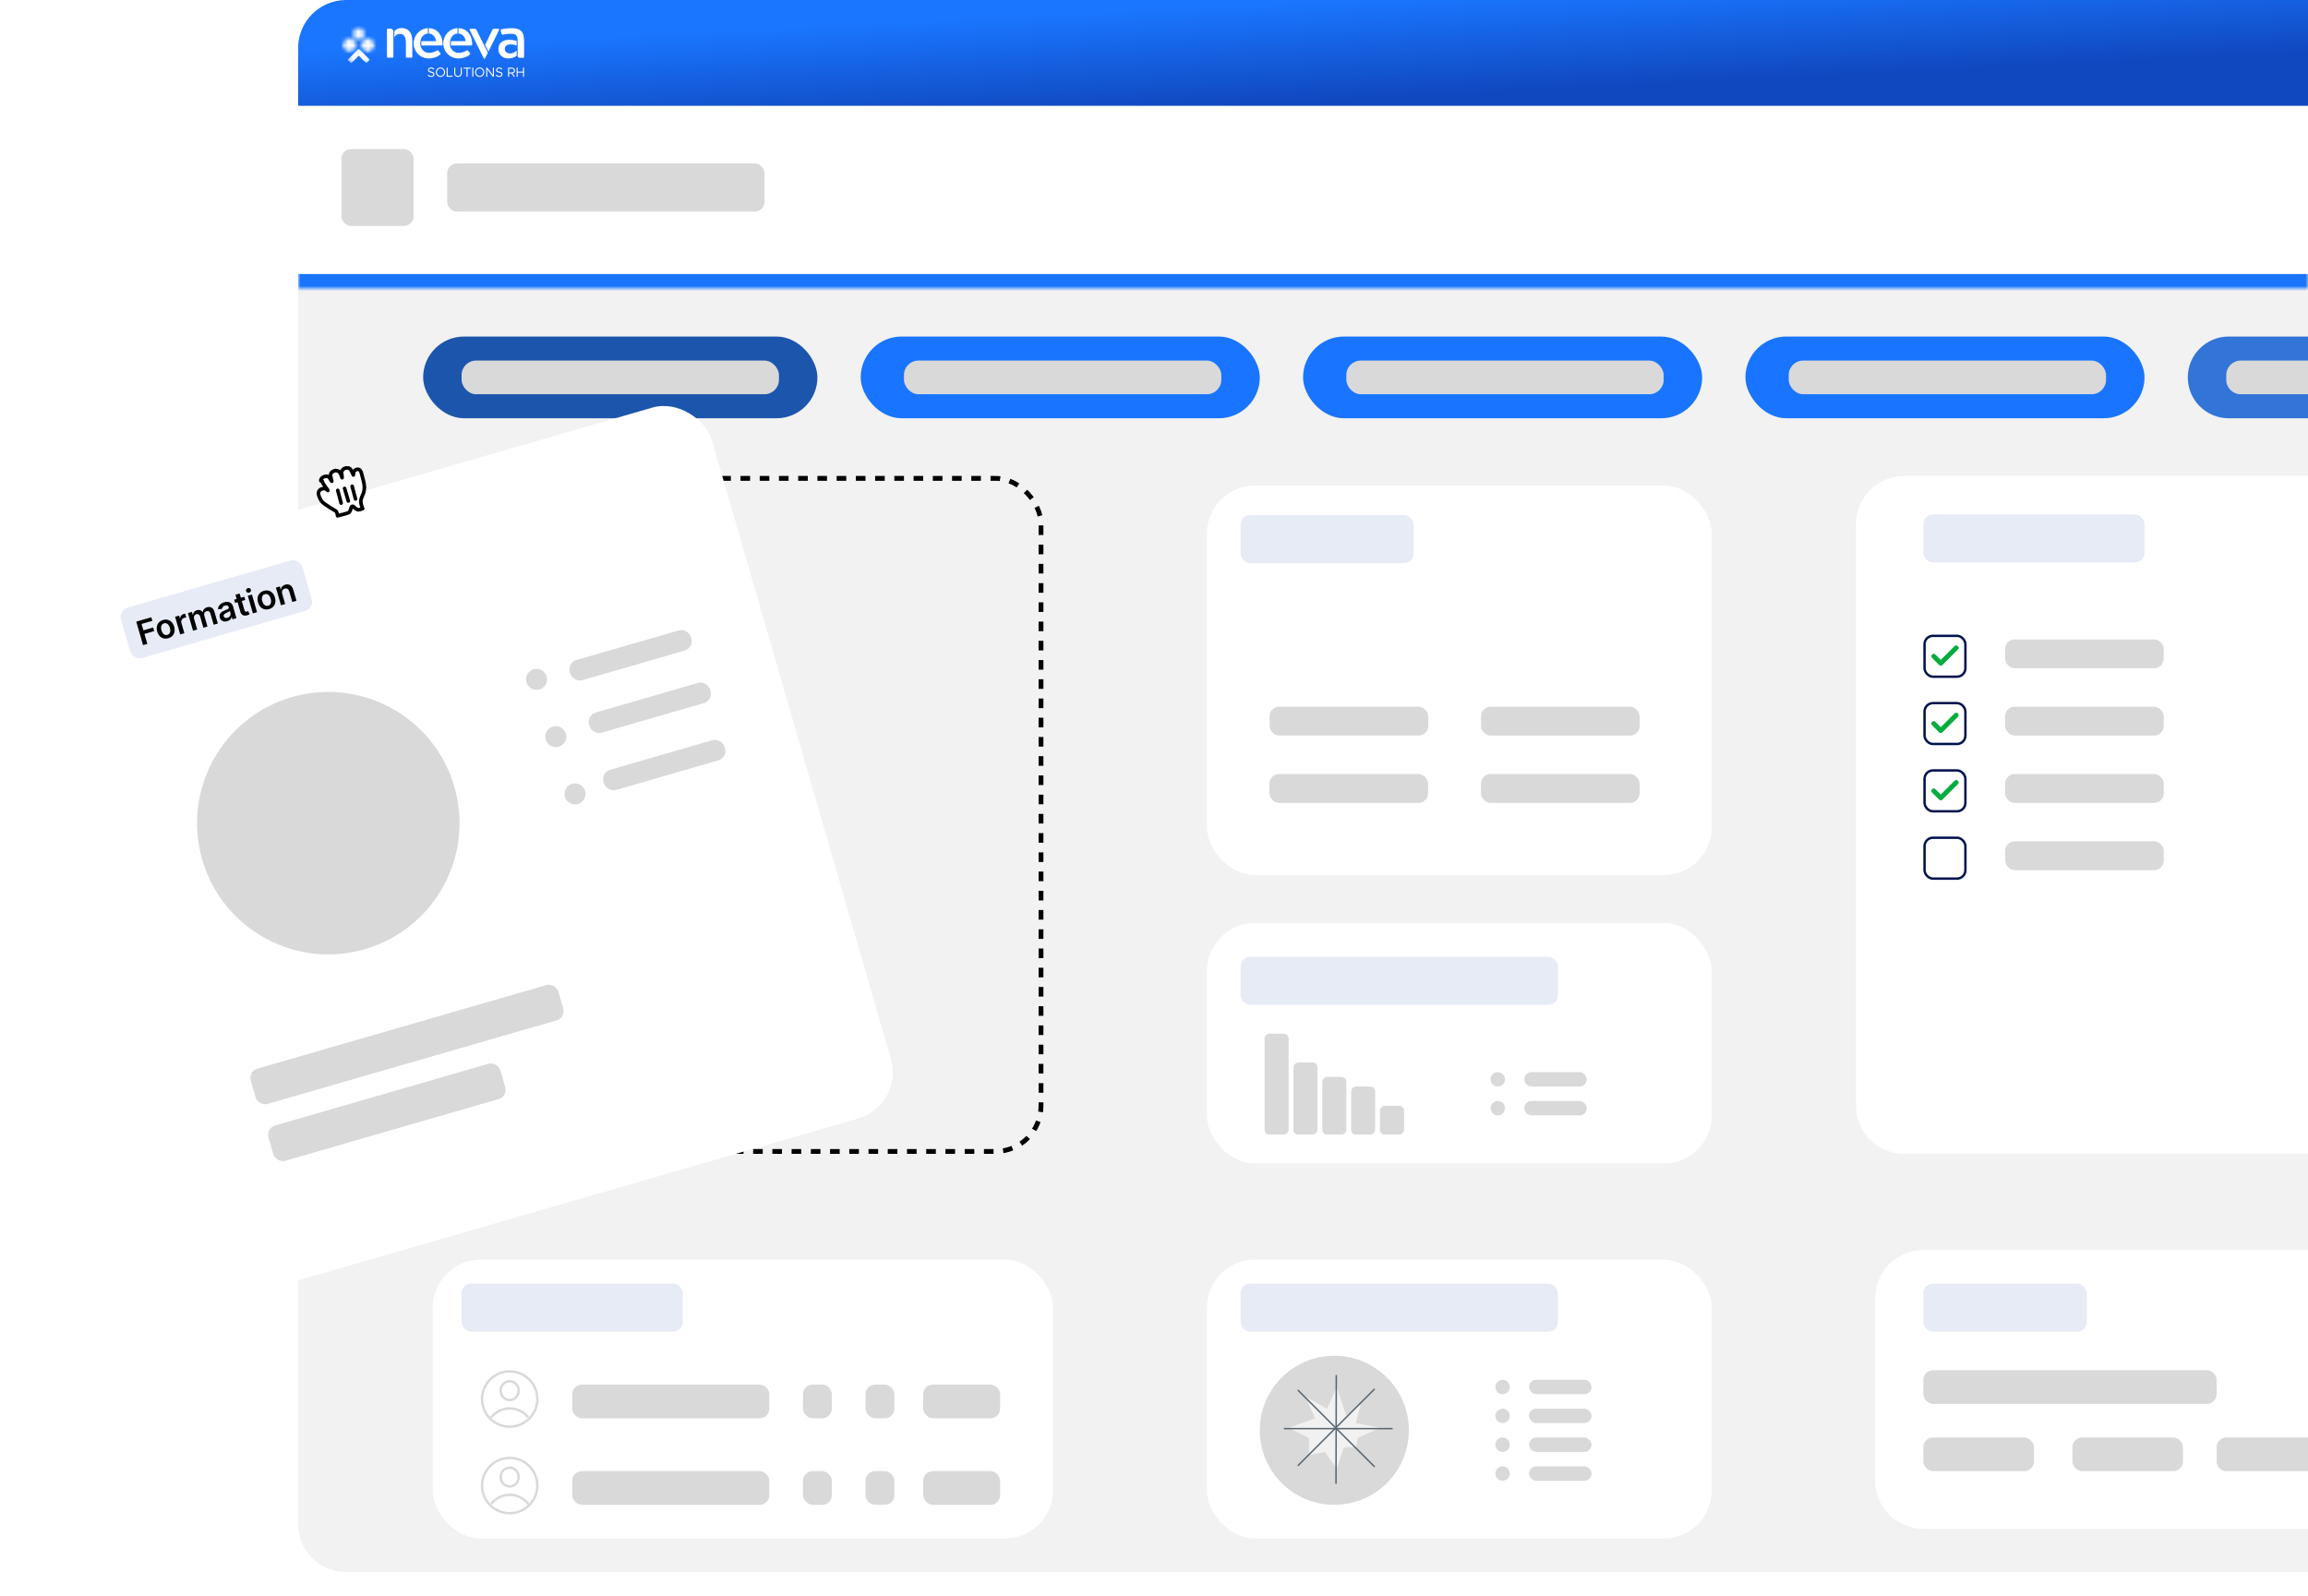 <?xml version="1.0" encoding="UTF-8"?> <svg xmlns="http://www.w3.org/2000/svg" width="480" height="332" viewBox="0 0 480 332" fill="none"><path d="M62 10C62 4.477 66.477 0 72 0H480V327H72C66.477 327 62 322.523 62 317V10Z" fill="#F2F2F2"></path><g filter="url(#filter0_d_119_2194)"><rect x="249" y="190" width="105" height="50" rx="10" fill="white"></rect></g><g filter="url(#filter1_d_119_2194)"><rect x="88" y="260" width="129" height="58" rx="10" fill="white"></rect></g><g filter="url(#filter2_d_119_2194)"><rect x="249" y="260" width="105" height="58" rx="10" fill="white"></rect></g><path d="M390 270C390 264.477 394.477 260 400 260H480V318H400C394.477 318 390 313.523 390 308V270Z" fill="white"></path><mask id="path-6-inside-1_119_2194" fill="white"><path d="M62 22H480V60H62V22Z"></path></mask><path d="M62 22H480V60H62V22Z" fill="white"></path><path d="M480 57H62V63H480V57Z" fill="#1975FF" mask="url(#path-6-inside-1_119_2194)"></path><path d="M62 10C62 4.477 66.477 0 72 0H480V22H62V10Z" fill="url(#paint0_linear_119_2194)"></path><mask id="mask0_119_2194" style="mask-type:luminance" maskUnits="userSpaceOnUse" x="72" y="10" width="5" height="4"><path d="M72.338 10.134H76.919V13.129H72.338V10.134Z" fill="white"></path></mask><g mask="url(#mask0_119_2194)"><path d="M76.865 12.362L74.68 10.159C74.645 10.124 74.583 10.124 74.549 10.159L72.365 12.362C72.347 12.379 72.338 12.403 72.338 12.428C72.338 12.453 72.347 12.476 72.365 12.494L72.967 13.102C72.986 13.12 73.009 13.129 73.033 13.129C73.057 13.129 73.08 13.12 73.099 13.102L74.614 11.573L76.131 13.102C76.165 13.137 76.227 13.137 76.262 13.102L76.865 12.494C76.9 12.458 76.9 12.398 76.865 12.362Z" fill="white"></path></g><mask id="mask1_119_2194" style="mask-type:luminance" maskUnits="userSpaceOnUse" x="71" y="7" width="4" height="5"><path d="M71 7.538H74.517V11.086H71V7.538Z" fill="white"></path></mask><g mask="url(#mask1_119_2194)"><mask id="mask2_119_2194" style="mask-type:luminance" maskUnits="userSpaceOnUse" x="71" y="7" width="4" height="5"><path d="M72.758 7.538L74.517 9.312L72.758 11.086L71 9.312L72.758 7.538Z" fill="white"></path></mask><g mask="url(#mask2_119_2194)"><path d="M71 7.538H74.517V11.086H71V7.538Z" fill="white"></path></g></g><mask id="mask3_119_2194" style="mask-type:luminance" maskUnits="userSpaceOnUse" x="74" y="7" width="5" height="5"><path d="M74.712 7.538H78.23V11.086H74.712V7.538Z" fill="white"></path></mask><g mask="url(#mask3_119_2194)"><mask id="mask4_119_2194" style="mask-type:luminance" maskUnits="userSpaceOnUse" x="74" y="7" width="5" height="5"><path d="M76.471 7.538L78.23 9.312L76.471 11.086L74.712 9.312L76.471 7.538Z" fill="white"></path></mask><g mask="url(#mask4_119_2194)"><path d="M74.712 7.538H78.23V11.086H74.712V7.538Z" fill="white"></path></g></g><mask id="mask5_119_2194" style="mask-type:luminance" maskUnits="userSpaceOnUse" x="73" y="5" width="4" height="4"><path d="M73.01 5.406H76.219V8.642H73.01V5.406Z" fill="white"></path></mask><g mask="url(#mask5_119_2194)"><mask id="mask6_119_2194" style="mask-type:luminance" maskUnits="userSpaceOnUse" x="73" y="5" width="4" height="4"><path d="M74.615 5.406L76.219 7.024L74.615 8.642L73.01 7.024L74.615 5.406Z" fill="white"></path></mask><g mask="url(#mask6_119_2194)"><path d="M73.01 5.406H76.219V8.642H73.01V5.406Z" fill="white"></path></g></g><path d="M85.749 8.575C85.749 6.536 84.762 5.837 83.47 5.837C82.917 5.837 82.424 6.038 82.024 6.465V7.757C82.259 7.271 82.694 7.045 83.129 7.045C83.951 7.045 84.41 7.615 84.41 8.871V11.751C84.41 11.94 84.469 11.999 84.657 11.999H85.503C85.691 11.999 85.749 11.94 85.749 11.751V8.575ZM80.473 11.751C80.473 11.94 80.531 11.999 80.719 11.999H81.566C81.754 11.999 81.813 11.94 81.813 11.751V6.441L81.601 6.11C81.507 6.003 81.366 5.967 81.143 5.967H80.719C80.531 5.967 80.473 6.026 80.473 6.216V11.751Z" fill="white"></path><path d="M89.683 15.996C90.122 15.996 90.346 15.75 90.346 15.449C90.346 15.115 90.088 14.984 89.729 14.899C89.409 14.821 89.222 14.752 89.222 14.556C89.222 14.382 89.392 14.226 89.625 14.226C89.823 14.226 90.009 14.318 90.165 14.47L90.297 14.301C90.124 14.141 89.916 14.031 89.636 14.031C89.274 14.031 89.005 14.269 89.005 14.573C89.005 14.902 89.244 15.02 89.622 15.109C89.952 15.186 90.129 15.267 90.129 15.469C90.129 15.64 89.982 15.8 89.691 15.8C89.427 15.8 89.233 15.687 89.074 15.526L88.939 15.695C89.129 15.883 89.373 15.996 89.683 15.996Z" fill="white"></path><path d="M91.603 16C92.126 16 92.564 15.549 92.564 15.015C92.564 14.482 92.126 14.033 91.603 14.033C91.081 14.033 90.637 14.482 90.637 15.015C90.637 15.549 91.081 16 91.603 16ZM91.603 15.8C91.197 15.8 90.854 15.441 90.854 15.015C90.854 14.591 91.197 14.232 91.603 14.232C92.008 14.232 92.348 14.591 92.348 15.015C92.348 15.441 92.008 15.8 91.603 15.8Z" fill="white"></path><path d="M93.108 15.762V14.067H92.894V15.966H94.136V15.762H93.108Z" fill="white"></path><path d="M95.251 16C95.712 16 96.038 15.659 96.038 15.178V14.067H95.824V15.178C95.824 15.543 95.585 15.803 95.251 15.803C94.916 15.803 94.678 15.543 94.678 15.178V14.067H94.464V15.178C94.464 15.659 94.79 16 95.251 16Z" fill="white"></path><path d="M97.031 15.966H97.244V14.271H97.878V14.067H96.397V14.271H97.031V15.966Z" fill="white"></path><path d="M98.218 15.966H98.432V14.067H98.218V15.966Z" fill="white"></path><path d="M99.756 16C100.279 16 100.718 15.549 100.718 15.015C100.718 14.482 100.279 14.033 99.756 14.033C99.235 14.033 98.79 14.482 98.79 15.015C98.79 15.549 99.235 16 99.756 16ZM99.756 15.8C99.35 15.8 99.007 15.441 99.007 15.015C99.007 14.591 99.35 14.232 99.756 14.232C100.162 14.232 100.501 14.591 100.501 15.015C100.501 15.441 100.162 15.8 99.756 15.8Z" fill="white"></path><path d="M101.118 15.966H101.332V14.421L102.501 15.966H102.714V14.067H102.501V15.613L101.332 14.067H101.118V15.966Z" fill="white"></path><path d="M103.841 15.996C104.28 15.996 104.504 15.75 104.504 15.449C104.504 15.115 104.247 14.984 103.887 14.899C103.567 14.821 103.38 14.752 103.38 14.556C103.38 14.382 103.55 14.226 103.784 14.226C103.981 14.226 104.167 14.318 104.323 14.47L104.455 14.301C104.282 14.141 104.074 14.031 103.794 14.031C103.432 14.031 103.163 14.269 103.163 14.573C103.163 14.902 103.402 15.02 103.78 15.109C104.11 15.186 104.288 15.267 104.288 15.469C104.288 15.64 104.14 15.8 103.849 15.8C103.586 15.8 103.391 15.687 103.232 15.526L103.098 15.695C103.287 15.883 103.531 15.996 103.841 15.996Z" fill="white"></path><path d="M107.122 14.675C107.122 14.318 106.818 14.067 106.429 14.067H105.663V15.966H105.877V15.283H106.376L106.853 15.966H107.097L106.61 15.264C106.908 15.201 107.122 14.974 107.122 14.675ZM105.877 14.271H106.39C106.697 14.271 106.906 14.421 106.906 14.675C106.906 14.929 106.697 15.079 106.39 15.079H105.877V14.271Z" fill="white"></path><path d="M108.77 14.067V14.897H107.66V14.067H107.445V15.966H107.66V15.101H108.77V15.966H108.984V14.067H108.77Z" fill="white"></path><path d="M91.188 10.567C91.129 10.495 91.082 10.46 91.035 10.46C90.977 10.46 90.918 10.495 90.823 10.543C90.213 10.899 89.636 10.994 89.214 10.994C88.191 10.994 87.404 10.164 87.404 9.062V8.979C87.404 7.853 88.051 7.036 88.99 6.976V5.862C87.321 5.921 86.029 7.367 86.029 9.015C86.029 10.745 87.404 12.155 89.179 12.155C90.048 12.155 91.011 11.858 91.564 11.325C91.67 11.207 91.646 11.136 91.529 10.994L91.188 10.567ZM92.046 9.192C92.046 7.462 91.082 5.91 89.19 5.862V6.976C90.142 7.023 90.601 7.865 90.683 8.564H87.651C87.592 8.837 87.592 9.18 87.651 9.453H91.811C92.01 9.453 92.046 9.382 92.046 9.192Z" fill="white"></path><path d="M97.349 10.567C97.29 10.495 97.244 10.46 97.197 10.46C97.138 10.46 97.079 10.495 96.985 10.543C96.374 10.899 95.798 10.994 95.375 10.994C94.352 10.994 93.565 10.164 93.565 9.062V8.979C93.565 7.853 94.212 7.036 95.151 6.976V5.862C93.483 5.921 92.19 7.367 92.19 9.015C92.19 10.745 93.565 12.155 95.34 12.155C96.209 12.155 97.172 11.858 97.725 11.325C97.831 11.207 97.807 11.136 97.69 10.994L97.349 10.567ZM98.207 9.192C98.207 7.462 97.244 5.91 95.352 5.862V6.976C96.303 7.023 96.762 7.865 96.844 8.564H93.812C93.753 8.837 93.753 9.18 93.812 9.453H97.972C98.171 9.453 98.207 9.382 98.207 9.192Z" fill="white"></path><path d="M100.522 11.965C100.616 12.12 100.64 12.202 100.733 12.202H100.769C100.851 12.202 100.875 12.12 100.968 11.965L101.463 10.97L99.1 6.241C99.006 6.051 98.947 5.992 98.782 5.992H97.843C97.701 5.992 97.643 6.122 97.69 6.241L100.522 11.965ZM101.58 10.732L103.789 6.241C103.848 6.147 103.812 5.992 103.636 5.992H102.708C102.544 5.992 102.485 6.051 102.379 6.241L100.886 9.334L101.58 10.732Z" fill="white"></path><path d="M107.66 11.775C107.778 11.942 107.872 12.024 108.037 12.024H108.754C108.953 12.024 109 11.965 109 11.775V8.73C109 6.858 108.601 5.862 106.356 5.862C105.487 5.862 104.44 6.051 104.3 6.087C104.123 6.135 104.099 6.206 104.147 6.395L104.287 6.964C104.346 7.154 104.37 7.201 104.57 7.201C105.004 7.118 105.627 7.023 106.297 7.023C107.378 7.023 107.66 7.462 107.66 8.575V11.775ZM107.461 8.504C106.979 8.362 106.344 8.267 105.933 8.267C104.664 8.267 103.653 8.884 103.653 10.175C103.653 11.503 104.652 12.155 105.709 12.155C106.391 12.155 107.002 11.965 107.461 11.598V10.508C107.12 10.851 106.603 11.124 106.132 11.124C105.322 11.124 104.981 10.638 104.981 10.175C104.981 9.63 105.357 9.227 106.25 9.227C106.685 9.227 107.073 9.322 107.461 9.464V8.504Z" fill="white"></path><rect x="88" y="70" width="82" height="17" rx="8.5" fill="#1C56AC"></rect><rect x="179" y="70" width="83" height="17" rx="8.5" fill="#1975FF"></rect><rect x="363" y="70" width="83" height="17" rx="8.5" fill="#1975FF"></rect><rect x="271" y="70" width="83" height="17" rx="8.5" fill="#1975FF"></rect><path d="M455 78.5C455 73.806 458.806 70 463.5 70H480V87H463.5C458.806 87 455 83.194 455 78.5Z" fill="#3274D8"></path><path d="M386 109C386 103.477 390.477 99 396 99H480V240H396C390.477 240 386 235.523 386 230V109Z" fill="white"></path><rect x="71" y="31" width="15" height="16" rx="2" fill="#D9D9D9"></rect><rect x="93" y="34" width="66" height="10" rx="2" fill="#D9D9D9"></rect><rect x="96" y="75" width="66" height="7" rx="3" fill="#D9D9D9"></rect><rect x="96" y="267" width="46" height="10" rx="2" fill="#E7EBF6"></rect><rect x="400" y="107" width="46" height="10" rx="2" fill="#E7EBF6"></rect><rect x="258" y="267" width="66" height="10" rx="2" fill="#E7EBF6"></rect><rect x="258" y="199" width="66" height="10" rx="2" fill="#E7EBF6"></rect><rect x="400" y="267" width="34" height="10" rx="2" fill="#E7EBF6"></rect><rect x="317" y="223" width="13" height="3" rx="1.5" fill="#D9D9D9"></rect><rect x="318" y="299" width="13" height="3" rx="1.5" fill="#D9D9D9"></rect><rect x="318" y="287" width="13" height="3" rx="1.5" fill="#D9D9D9"></rect><rect x="317" y="229" width="13" height="3" rx="1.5" fill="#D9D9D9"></rect><rect x="318" y="305" width="13" height="3" rx="1.5" fill="#D9D9D9"></rect><rect x="318" y="293" width="13" height="3" rx="1.5" fill="#D9D9D9"></rect><rect x="119" y="288" width="41" height="7" rx="2" fill="#D9D9D9"></rect><rect x="119" y="306" width="41" height="7" rx="2" fill="#D9D9D9"></rect><rect x="167" y="288" width="6" height="7" rx="2" fill="#D9D9D9"></rect><rect x="167" y="306" width="6" height="7" rx="2" fill="#D9D9D9"></rect><rect x="180" y="288" width="6" height="7" rx="2" fill="#D9D9D9"></rect><rect x="180" y="306" width="6" height="7" rx="2" fill="#D9D9D9"></rect><rect x="192" y="288" width="16" height="7" rx="2" fill="#D9D9D9"></rect><rect x="192" y="306" width="16" height="7" rx="2" fill="#D9D9D9"></rect><rect x="400" y="285" width="61" height="7" rx="2" fill="#D9D9D9"></rect><rect x="400" y="299" width="23" height="7" rx="2" fill="#D9D9D9"></rect><rect x="263" y="236" width="21" height="5" rx="1" transform="rotate(-90 263 236)" fill="#D9D9D9"></rect><rect x="269" y="236" width="15" height="5" rx="1" transform="rotate(-90 269 236)" fill="#D9D9D9"></rect><rect x="275" y="236" width="12" height="5" rx="1" transform="rotate(-90 275 236)" fill="#D9D9D9"></rect><rect x="281" y="236" width="10" height="5" rx="1" transform="rotate(-90 281 236)" fill="#D9D9D9"></rect><rect x="287" y="236" width="6" height="5" rx="1" transform="rotate(-90 287 236)" fill="#D9D9D9"></rect><rect x="431" y="299" width="23" height="7" rx="2" fill="#D9D9D9"></rect><path d="M461 301C461 299.895 461.895 299 463 299H480V306H463C461.895 306 461 305.105 461 304V301Z" fill="#D9D9D9"></path><rect x="188" y="75" width="66" height="7" rx="3" fill="#D9D9D9"></rect><rect x="280" y="75" width="66" height="7" rx="3" fill="#D9D9D9"></rect><rect x="372" y="75" width="66" height="7" rx="3" fill="#D9D9D9"></rect><path d="M463 78C463 76.343 464.343 75 466 75H480V82H466C464.343 82 463 80.657 463 79V78Z" fill="#D9D9D9"></path><circle cx="311.5" cy="224.5" r="1.5" fill="#D9D9D9"></circle><circle cx="312.5" cy="300.5" r="1.5" fill="#D9D9D9"></circle><circle cx="312.5" cy="288.5" r="1.5" fill="#D9D9D9"></circle><circle cx="311.5" cy="230.5" r="1.5" fill="#D9D9D9"></circle><circle cx="312.5" cy="306.5" r="1.5" fill="#D9D9D9"></circle><circle cx="312.5" cy="294.5" r="1.5" fill="#D9D9D9"></circle><rect x="417" y="133" width="33" height="6" rx="2" fill="#D9D9D9"></rect><rect x="417" y="147" width="33" height="6" rx="2" fill="#D9D9D9"></rect><rect x="417" y="161" width="33" height="6" rx="2" fill="#D9D9D9"></rect><rect x="417" y="175" width="33" height="6" rx="2" fill="#D9D9D9"></rect><rect x="400.25" y="132.25" width="8.5" height="8.5" rx="1.75" fill="white" stroke="#00134D" stroke-width="0.5"></rect><rect x="400.25" y="146.25" width="8.5" height="8.5" rx="1.75" fill="white" stroke="#00134D" stroke-width="0.5"></rect><rect x="400.25" y="160.25" width="8.5" height="8.5" rx="1.75" fill="white" stroke="#00134D" stroke-width="0.5"></rect><rect x="400.25" y="174.25" width="8.5" height="8.5" rx="1.75" fill="white" stroke="#00134D" stroke-width="0.5"></rect><circle cx="106" cy="291" r="5.75" fill="white" stroke="#D9D9D9" stroke-width="0.5"></circle><circle cx="106" cy="309" r="5.75" fill="white" stroke="#D9D9D9" stroke-width="0.5"></circle><path d="M102.25 312.656C103.223 311.581 104.545 310.921 106 310.921C107.455 310.921 108.777 311.581 109.75 312.656M107.875 307.233C107.875 308.311 107.036 309.185 106 309.185C104.964 309.185 104.125 308.311 104.125 307.233C104.125 306.154 104.964 305.28 106 305.28C107.036 305.28 107.875 306.154 107.875 307.233Z" stroke="#D9D9D9" stroke-width="0.5" stroke-linecap="round" stroke-linejoin="round"></path><path d="M102.25 294.678C103.223 293.603 104.545 292.942 106 292.942C107.455 292.942 108.777 293.603 109.75 294.678M107.875 289.254C107.875 290.332 107.036 291.207 106 291.207C104.964 291.207 104.125 290.332 104.125 289.254C104.125 288.176 104.964 287.302 106 287.302C107.036 287.302 107.875 288.176 107.875 289.254Z" stroke="#D9D9D9" stroke-width="0.5" stroke-linecap="round" stroke-linejoin="round"></path><path d="M406.834 134.75L403.625 137.958L402.167 136.5" stroke="#04AC3D" stroke-linecap="round" stroke-linejoin="round"></path><path d="M406.834 148.75L403.625 151.958L402.167 150.5" stroke="#04AC3D" stroke-linecap="round" stroke-linejoin="round"></path><path d="M406.834 162.75L403.625 165.958L402.167 164.5" stroke="#04AC3D" stroke-linecap="round" stroke-linejoin="round"></path><circle cx="277.5" cy="297.5" r="15.5" fill="#D9D9D9"></circle><path d="M278 288.5L280 294.5L283 292L282 296L287 297L282.401 299.093L282 301H279.5L278 305.5L275.5 302L272.229 302.657L272.229 299.093L268 297L273.5 295L271.5 290.5L276 293L278 288.5Z" fill="#F1F1F1"></path><line x1="285.894" y1="305.106" x2="269.894" y2="289.106" stroke="#576671" stroke-width="0.3"></line><line x1="269.894" y1="304.894" x2="285.894" y2="288.894" stroke="#576671" stroke-width="0.3"></line><line x1="277.85" y1="308.627" x2="277.91" y2="286" stroke="#576671" stroke-width="0.3"></line><line x1="289.627" y1="297.15" x2="267" y2="297.15" stroke="#576671" stroke-width="0.3"></line><g filter="url(#filter3_d_119_2194)"><rect x="249" y="99" width="105" height="81" rx="10" fill="white"></rect></g><rect x="88.5" y="99.5" width="128" height="140" rx="9.5" stroke="black" stroke-dasharray="2 2"></rect><rect x="258" y="107.134" width="36" height="10" rx="2" fill="#E7EBF6"></rect><rect x="264.043" y="146.991" width="33" height="6" rx="2" fill="#D9D9D9"></rect><rect x="264" y="161" width="33" height="6" rx="2" fill="#D9D9D9"></rect><rect x="308" y="147" width="33" height="6" rx="2" fill="#D9D9D9"></rect><rect x="308" y="161" width="33" height="6" rx="2" fill="#D9D9D9"></rect><g filter="url(#filter4_d_119_2194)"><rect x="8" y="119.124" width="140.827" height="153.927" rx="10" transform="rotate(-16.13 8 119.124)" fill="white"></rect></g><rect x="24.601" y="126.94" width="39.301" height="10.917" rx="2" transform="rotate(-16.13 24.601 126.94)" fill="#E7EBF6"></rect><rect x="117.954" y="137.842" width="26.2" height="4.367" rx="2" transform="rotate(-16.13 117.954 137.842)" fill="#D9D9D9"></rect><rect x="121.954" y="148.759" width="26.2" height="4.367" rx="2" transform="rotate(-16.13 121.954 148.759)" fill="#D9D9D9"></rect><rect x="124.954" y="160.676" width="26.2" height="4.367" rx="2" transform="rotate(-16.13 124.954 160.676)" fill="#D9D9D9"></rect><rect x="51.593" y="222.835" width="66.593" height="7.642" rx="2" transform="rotate(-16.13 51.593 222.835)" fill="#D9D9D9"></rect><rect x="55.27" y="234.66" width="50.217" height="7.642" rx="2" transform="rotate(-16.13 55.27 234.66)" fill="#D9D9D9"></rect><circle cx="68.277" cy="171.217" r="27.292" transform="rotate(-16.13 68.277 171.217)" fill="#D9D9D9"></circle><circle cx="111.587" cy="141.3" r="2.183" transform="rotate(-16.13 111.587 141.3)" fill="#D9D9D9"></circle><circle cx="115.587" cy="153.217" r="2.183" transform="rotate(-16.13 115.587 153.217)" fill="#D9D9D9"></circle><circle cx="119.587" cy="165.133" r="2.183" transform="rotate(-16.13 119.587 165.133)" fill="#D9D9D9"></circle><path d="M29.754 134.188L28.34 129.298L31.473 128.392L31.688 129.134L29.441 129.784L29.825 131.112L31.857 130.524L32.072 131.267L30.039 131.855L30.64 133.932L29.754 134.188ZM35.008 132.747C34.649 132.85 34.316 132.861 34.008 132.78C33.7 132.698 33.432 132.537 33.205 132.295C32.98 132.053 32.813 131.743 32.703 131.364C32.593 130.985 32.569 130.632 32.63 130.306C32.692 129.979 32.832 129.699 33.049 129.465C33.266 129.232 33.554 129.063 33.912 128.96C34.27 128.856 34.604 128.845 34.912 128.927C35.22 129.008 35.487 129.171 35.713 129.414C35.94 129.657 36.108 129.968 36.218 130.347C36.328 130.726 36.351 131.078 36.288 131.403C36.227 131.728 36.087 132.007 35.87 132.241C35.653 132.475 35.366 132.643 35.008 132.747ZM34.812 132.053C35.006 131.997 35.153 131.896 35.253 131.752C35.352 131.606 35.407 131.433 35.419 131.233C35.431 131.033 35.406 130.821 35.341 130.598C35.276 130.374 35.185 130.18 35.067 130.018C34.95 129.853 34.811 129.735 34.649 129.665C34.487 129.594 34.309 129.587 34.115 129.643C33.916 129.701 33.766 129.803 33.666 129.949C33.566 130.095 33.511 130.269 33.498 130.471C33.487 130.671 33.514 130.884 33.579 131.108C33.643 131.331 33.733 131.524 33.85 131.687C33.967 131.849 34.107 131.966 34.269 132.037C34.432 132.105 34.613 132.11 34.812 132.053ZM37.478 131.955L36.417 128.287L37.255 128.044L37.432 128.656L37.47 128.645C37.476 128.414 37.544 128.217 37.673 128.056C37.803 127.892 37.973 127.78 38.184 127.719C38.231 127.705 38.285 127.692 38.346 127.68C38.407 127.666 38.459 127.657 38.501 127.653L38.731 128.448C38.691 128.446 38.629 128.452 38.547 128.465C38.466 128.477 38.388 128.493 38.315 128.514C38.157 128.56 38.026 128.635 37.92 128.74C37.815 128.843 37.744 128.964 37.707 129.104C37.67 129.244 37.674 129.392 37.719 129.548L38.343 131.705L37.478 131.955ZM40.144 131.184L39.083 127.516L39.91 127.277L40.09 127.9L40.133 127.888C40.148 127.655 40.228 127.455 40.37 127.286C40.512 127.115 40.706 126.995 40.951 126.924C41.2 126.852 41.426 126.852 41.632 126.924C41.838 126.993 42.006 127.122 42.136 127.308L42.175 127.297C42.197 127.07 42.287 126.868 42.444 126.691C42.603 126.512 42.816 126.385 43.081 126.308C43.419 126.21 43.725 126.237 44 126.389C44.275 126.54 44.472 126.821 44.59 127.23L45.302 129.692L44.435 129.943L43.762 127.614C43.696 127.387 43.587 127.238 43.436 127.168C43.284 127.096 43.121 127.086 42.946 127.136C42.737 127.197 42.593 127.309 42.513 127.474C42.434 127.636 42.424 127.821 42.484 128.028L43.146 130.316L42.298 130.561L41.614 128.197C41.56 128.007 41.459 127.873 41.311 127.793C41.166 127.712 41.001 127.699 40.818 127.752C40.694 127.787 40.59 127.852 40.507 127.945C40.423 128.037 40.367 128.149 40.34 128.281C40.312 128.411 40.32 128.552 40.364 128.703L41.009 130.934L40.144 131.184ZM47.256 129.207C47.023 129.274 46.802 129.293 46.592 129.265C46.383 129.234 46.201 129.152 46.045 129.019C45.891 128.886 45.779 128.699 45.709 128.459C45.65 128.252 45.638 128.07 45.676 127.912C45.713 127.755 45.786 127.616 45.895 127.497C46.003 127.378 46.134 127.273 46.288 127.184C46.443 127.093 46.606 127.012 46.779 126.941C46.988 126.857 47.156 126.786 47.285 126.73C47.413 126.672 47.502 126.616 47.551 126.56C47.602 126.502 47.615 126.432 47.591 126.349L47.587 126.335C47.535 126.155 47.441 126.031 47.306 125.963C47.171 125.895 47.003 125.89 46.803 125.948C46.591 126.01 46.436 126.104 46.339 126.233C46.243 126.36 46.192 126.493 46.185 126.632L45.345 126.75C45.344 126.509 45.395 126.292 45.498 126.1C45.601 125.907 45.748 125.742 45.938 125.606C46.127 125.468 46.35 125.362 46.606 125.288C46.783 125.237 46.965 125.207 47.152 125.198C47.339 125.188 47.519 125.211 47.692 125.264C47.864 125.316 48.017 125.411 48.151 125.548C48.288 125.685 48.391 125.875 48.461 126.118L49.171 128.573L48.34 128.813L48.194 128.309L48.166 128.318C48.143 128.435 48.096 128.552 48.027 128.669C47.958 128.783 47.86 128.888 47.732 128.984C47.606 129.077 47.447 129.152 47.256 129.207ZM47.297 128.507C47.47 128.457 47.611 128.379 47.718 128.274C47.825 128.167 47.897 128.046 47.932 127.912C47.969 127.777 47.968 127.642 47.929 127.507L47.804 127.074C47.783 127.104 47.743 127.138 47.683 127.176C47.625 127.214 47.558 127.251 47.483 127.289C47.407 127.326 47.332 127.362 47.257 127.395C47.182 127.429 47.118 127.458 47.063 127.483C46.939 127.537 46.832 127.6 46.741 127.669C46.651 127.738 46.587 127.817 46.548 127.906C46.51 127.993 46.507 128.092 46.539 128.203C46.585 128.363 46.678 128.466 46.817 128.514C46.957 128.561 47.117 128.559 47.297 128.507ZM50.811 124.124L51.005 124.793L48.896 125.402L48.703 124.734L50.811 124.124ZM48.969 123.705L49.834 123.455L50.829 126.898C50.863 127.014 50.906 127.098 50.959 127.15C51.013 127.2 51.073 127.228 51.138 127.233C51.204 127.238 51.272 127.23 51.344 127.21C51.398 127.194 51.446 127.176 51.489 127.155C51.532 127.134 51.565 127.116 51.587 127.103L51.928 127.737C51.887 127.766 51.826 127.803 51.745 127.847C51.667 127.89 51.566 127.931 51.445 127.97C51.23 128.039 51.026 128.063 50.831 128.041C50.637 128.018 50.466 127.945 50.32 127.822C50.176 127.698 50.071 127.521 50.006 127.291L48.969 123.705ZM52.595 127.583L51.534 123.915L52.398 123.665L53.459 127.333L52.595 127.583ZM51.818 123.269C51.681 123.308 51.55 123.297 51.425 123.235C51.3 123.171 51.219 123.075 51.181 122.946C51.144 122.815 51.161 122.69 51.233 122.571C51.305 122.45 51.41 122.37 51.547 122.33C51.685 122.29 51.816 122.302 51.94 122.367C52.065 122.429 52.147 122.525 52.184 122.656C52.222 122.785 52.204 122.91 52.132 123.03C52.061 123.149 51.957 123.229 51.818 123.269ZM55.969 126.685C55.611 126.788 55.277 126.799 54.969 126.718C54.661 126.636 54.393 126.474 54.167 126.233C53.941 125.991 53.774 125.681 53.664 125.302C53.555 124.923 53.53 124.57 53.591 124.244C53.654 123.917 53.794 123.637 54.011 123.403C54.228 123.17 54.515 123.001 54.874 122.897C55.232 122.794 55.565 122.783 55.873 122.865C56.181 122.946 56.449 123.109 56.674 123.352C56.901 123.595 57.07 123.906 57.179 124.285C57.289 124.664 57.312 125.016 57.249 125.341C57.188 125.666 57.049 125.945 56.832 126.179C56.615 126.413 56.327 126.581 55.969 126.685ZM55.773 125.991C55.968 125.935 56.114 125.834 56.214 125.69C56.313 125.544 56.369 125.371 56.38 125.171C56.393 124.971 56.367 124.759 56.302 124.536C56.237 124.312 56.146 124.118 56.028 123.956C55.912 123.791 55.773 123.673 55.611 123.603C55.449 123.532 55.271 123.525 55.077 123.581C54.877 123.639 54.728 123.741 54.627 123.887C54.528 124.033 54.472 124.207 54.459 124.409C54.448 124.609 54.475 124.821 54.54 125.046C54.605 125.269 54.695 125.462 54.811 125.625C54.929 125.787 55.069 125.904 55.23 125.974C55.393 126.043 55.574 126.048 55.773 125.991ZM58.682 123.493L59.304 125.643L58.439 125.893L57.379 122.225L58.205 121.986L58.385 122.609L58.428 122.597C58.453 122.367 58.54 122.165 58.69 121.99C58.841 121.816 59.054 121.688 59.328 121.609C59.581 121.536 59.817 121.526 60.036 121.58C60.257 121.634 60.449 121.748 60.611 121.924C60.776 122.099 60.9 122.333 60.983 122.626L61.658 124.962L60.794 125.212L60.157 123.01C60.086 122.765 59.967 122.591 59.8 122.49C59.634 122.388 59.44 122.369 59.217 122.433C59.065 122.477 58.941 122.549 58.842 122.65C58.745 122.749 58.681 122.87 58.65 123.014C58.62 123.157 58.631 123.317 58.682 123.493Z" fill="black"></path><mask id="mask7_119_2194" style="mask-type:luminance" maskUnits="userSpaceOnUse" x="55" y="85" width="31" height="32"><path d="M78.907 85L55 91.913L61.639 116.809L85.546 109.895L78.907 85Z" fill="white"></path></mask><g mask="url(#mask7_119_2194)"><path d="M67.111 99.305C67.443 99.041 68.136 98.925 68.484 99.327C68.738 99.672 69.032 100.174 69.011 100.096C68.928 99.785 68.763 99.162 68.754 98.83C68.767 98.575 68.854 98.298 69.132 98.134C69.335 97.991 69.559 97.926 69.784 97.862C70.028 97.875 70.294 97.965 70.485 98.078C70.908 98.458 71.178 99.469 71.157 99.392C71.17 99.137 70.983 98.436 71.049 98.082C71.083 97.905 71.34 97.663 71.469 97.542C71.672 97.399 71.971 97.313 72.216 97.326C72.365 97.283 72.726 97.43 72.843 97.564C73.054 97.754 73.336 98.51 73.494 98.8C73.515 98.878 73.486 98.467 73.573 98.19C73.747 97.637 74.752 97.179 75.117 98.247C75.262 98.791 75.241 98.713 75.345 99.102C75.449 99.491 75.511 99.725 75.594 100.036C75.677 100.347 75.789 101.069 75.797 101.402C75.785 101.657 75.706 102.266 75.565 102.642C75.565 102.642 74.992 103.813 75.042 104.302C75.092 104.79 75.092 104.79 75.175 105.101C75.258 105.413 75.436 105.78 75.436 105.78C75.436 105.78 74.859 106.031 74.54 106.039C74.22 106.048 73.701 105.611 73.564 105.399C73.353 105.209 73.128 105.274 73.041 105.551C72.975 105.905 72.746 106.558 72.522 106.623C72.02 106.852 70.953 107.076 70.206 107.292C70.206 107.292 70.148 106.471 69.766 106.246C69.48 106.078 69.003 105.797 68.716 105.628L67.932 105.101C67.625 104.854 66.998 104.617 66.621 103.804C66.284 103.147 66.181 102.758 66.247 102.404C66.314 102.049 66.646 101.786 66.795 101.743C66.944 101.699 67.318 101.591 67.488 101.626C67.658 101.66 67.754 101.717 67.945 101.829C68.156 102.019 68.273 102.153 68.115 101.864C67.978 101.652 67.766 101.462 67.609 101.172C67.451 100.883 67.123 100.558 66.999 100.092C66.625 100.2 66.575 99.711 67.111 99.305Z" fill="white"></path></g><mask id="mask8_119_2194" style="mask-type:luminance" maskUnits="userSpaceOnUse" x="55" y="85" width="31" height="32"><path d="M78.907 85L55 91.913L61.639 116.809L85.546 109.895L78.907 85Z" fill="white"></path></mask><g mask="url(#mask8_119_2194)"><path d="M67.111 99.305C67.443 99.041 68.136 98.925 68.484 99.327C68.738 99.672 69.032 100.174 69.011 100.096C68.928 99.785 68.763 99.162 68.754 98.83C68.767 98.575 68.854 98.298 69.132 98.134C69.335 97.991 69.559 97.926 69.784 97.862C70.028 97.875 70.294 97.965 70.485 98.078C70.908 98.458 71.178 99.469 71.157 99.392C71.17 99.137 70.983 98.436 71.049 98.082C71.083 97.905 71.34 97.663 71.469 97.542C71.672 97.399 71.971 97.313 72.216 97.326C72.365 97.283 72.726 97.43 72.843 97.564C73.054 97.754 73.336 98.51 73.494 98.8C73.515 98.878 73.486 98.467 73.573 98.19C73.747 97.637 74.752 97.179 75.117 98.247C75.262 98.791 75.241 98.713 75.345 99.102C75.449 99.491 75.511 99.725 75.594 100.036C75.677 100.347 75.789 101.069 75.797 101.402C75.785 101.657 75.706 102.266 75.565 102.642C75.565 102.642 74.992 103.813 75.042 104.302C75.092 104.79 75.092 104.79 75.175 105.101C75.258 105.413 75.436 105.78 75.436 105.78C75.436 105.78 74.859 106.031 74.54 106.039C74.22 106.048 73.701 105.611 73.564 105.399C73.353 105.209 73.128 105.274 73.041 105.551C72.975 105.905 72.746 106.558 72.522 106.623C72.02 106.852 70.953 107.076 70.206 107.292C70.206 107.292 70.148 106.471 69.766 106.246C69.48 106.078 69.003 105.797 68.716 105.628L67.932 105.101C67.625 104.854 66.998 104.617 66.621 103.804C66.284 103.147 66.181 102.758 66.247 102.404C66.314 102.049 66.646 101.786 66.795 101.743C66.944 101.699 67.318 101.591 67.488 101.626C67.658 101.66 67.754 101.717 67.945 101.829C68.156 102.019 68.273 102.153 68.115 101.864C67.978 101.652 67.766 101.462 67.609 101.172C67.451 100.883 67.123 100.558 66.999 100.092C66.625 100.2 66.575 99.711 67.111 99.305Z" stroke="black" stroke-width="0.75" stroke-linejoin="round"></path></g><mask id="mask9_119_2194" style="mask-type:luminance" maskUnits="userSpaceOnUse" x="55" y="85" width="31" height="32"><path d="M78.907 85L55 91.913L61.639 116.809L85.546 109.895L78.907 85Z" fill="white"></path></mask><g mask="url(#mask9_119_2194)"><path d="M73.938 103.783L73.232 101.138" stroke="black" stroke-width="0.75" stroke-linecap="round"></path></g><mask id="mask10_119_2194" style="mask-type:luminance" maskUnits="userSpaceOnUse" x="55" y="85" width="31" height="32"><path d="M78.907 85L55 91.913L61.639 116.809L85.546 109.895L78.907 85Z" fill="white"></path></mask><g mask="url(#mask10_119_2194)"><path d="M72.443 104.215L71.663 101.592" stroke="black" stroke-width="0.75" stroke-linecap="round"></path></g><mask id="mask11_119_2194" style="mask-type:luminance" maskUnits="userSpaceOnUse" x="55" y="85" width="31" height="32"><path d="M78.907 85L55 91.913L61.639 116.809L85.546 109.895L78.907 85Z" fill="white"></path></mask><g mask="url(#mask11_119_2194)"><path d="M70.244 102.002L70.95 104.647" stroke="black" stroke-width="0.75" stroke-linecap="round"></path></g><defs><filter id="filter0_d_119_2194" x="239" y="180" width="129" height="74" filterUnits="userSpaceOnUse" color-interpolation-filters="sRGB"><feFlood flood-opacity="0" result="BackgroundImageFix"></feFlood><feColorMatrix in="SourceAlpha" type="matrix" values="0 0 0 0 0 0 0 0 0 0 0 0 0 0 0 0 0 0 127 0" result="hardAlpha"></feColorMatrix><feMorphology radius="2" operator="dilate" in="SourceAlpha" result="effect1_dropShadow_119_2194"></feMorphology><feOffset dx="2" dy="2"></feOffset><feGaussianBlur stdDeviation="5"></feGaussianBlur><feComposite in2="hardAlpha" operator="out"></feComposite><feColorMatrix type="matrix" values="0 0 0 0 0.741 0 0 0 0 0.747 0 0 0 0 0.754 0 0 0 0.6 0"></feColorMatrix><feBlend mode="normal" in2="BackgroundImageFix" result="effect1_dropShadow_119_2194"></feBlend><feBlend mode="normal" in="SourceGraphic" in2="effect1_dropShadow_119_2194" result="shape"></feBlend></filter><filter id="filter1_d_119_2194" x="78" y="250" width="153" height="82" filterUnits="userSpaceOnUse" color-interpolation-filters="sRGB"><feFlood flood-opacity="0" result="BackgroundImageFix"></feFlood><feColorMatrix in="SourceAlpha" type="matrix" values="0 0 0 0 0 0 0 0 0 0 0 0 0 0 0 0 0 0 127 0" result="hardAlpha"></feColorMatrix><feMorphology radius="2" operator="dilate" in="SourceAlpha" result="effect1_dropShadow_119_2194"></feMorphology><feOffset dx="2" dy="2"></feOffset><feGaussianBlur stdDeviation="5"></feGaussianBlur><feComposite in2="hardAlpha" operator="out"></feComposite><feColorMatrix type="matrix" values="0 0 0 0 0.741 0 0 0 0 0.745 0 0 0 0 0.753 0 0 0 0.6 0"></feColorMatrix><feBlend mode="normal" in2="BackgroundImageFix" result="effect1_dropShadow_119_2194"></feBlend><feBlend mode="normal" in="SourceGraphic" in2="effect1_dropShadow_119_2194" result="shape"></feBlend></filter><filter id="filter2_d_119_2194" x="239" y="250" width="129" height="82" filterUnits="userSpaceOnUse" color-interpolation-filters="sRGB"><feFlood flood-opacity="0" result="BackgroundImageFix"></feFlood><feColorMatrix in="SourceAlpha" type="matrix" values="0 0 0 0 0 0 0 0 0 0 0 0 0 0 0 0 0 0 127 0" result="hardAlpha"></feColorMatrix><feMorphology radius="2" operator="dilate" in="SourceAlpha" result="effect1_dropShadow_119_2194"></feMorphology><feOffset dx="2" dy="2"></feOffset><feGaussianBlur stdDeviation="5"></feGaussianBlur><feComposite in2="hardAlpha" operator="out"></feComposite><feColorMatrix type="matrix" values="0 0 0 0 0.741 0 0 0 0 0.745 0 0 0 0 0.753 0 0 0 0.6 0"></feColorMatrix><feBlend mode="normal" in2="BackgroundImageFix" result="effect1_dropShadow_119_2194"></feBlend><feBlend mode="normal" in="SourceGraphic" in2="effect1_dropShadow_119_2194" result="shape"></feBlend></filter><filter id="filter3_d_119_2194" x="239" y="89" width="129" height="105" filterUnits="userSpaceOnUse" color-interpolation-filters="sRGB"><feFlood flood-opacity="0" result="BackgroundImageFix"></feFlood><feColorMatrix in="SourceAlpha" type="matrix" values="0 0 0 0 0 0 0 0 0 0 0 0 0 0 0 0 0 0 127 0" result="hardAlpha"></feColorMatrix><feMorphology radius="2" operator="dilate" in="SourceAlpha" result="effect1_dropShadow_119_2194"></feMorphology><feOffset dx="2" dy="2"></feOffset><feGaussianBlur stdDeviation="5"></feGaussianBlur><feComposite in2="hardAlpha" operator="out"></feComposite><feColorMatrix type="matrix" values="0 0 0 0 0.741 0 0 0 0 0.747 0 0 0 0 0.754 0 0 0 0.6 0"></feColorMatrix><feBlend mode="normal" in2="BackgroundImageFix" result="effect1_dropShadow_119_2194"></feBlend><feBlend mode="normal" in="SourceGraphic" in2="effect1_dropShadow_119_2194" result="shape"></feBlend></filter><filter id="filter4_d_119_2194" x="0.382" y="72.382" width="197.283" height="206.228" filterUnits="userSpaceOnUse" color-interpolation-filters="sRGB"><feFlood flood-opacity="0" result="BackgroundImageFix"></feFlood><feColorMatrix in="SourceAlpha" type="matrix" values="0 0 0 0 0 0 0 0 0 0 0 0 0 0 0 0 0 0 127 0" result="hardAlpha"></feColorMatrix><feMorphology radius="2" operator="dilate" in="SourceAlpha" result="effect1_dropShadow_119_2194"></feMorphology><feOffset dx="2" dy="2"></feOffset><feGaussianBlur stdDeviation="5"></feGaussianBlur><feComposite in2="hardAlpha" operator="out"></feComposite><feColorMatrix type="matrix" values="0 0 0 0 0.741 0 0 0 0 0.747 0 0 0 0 0.754 0 0 0 0.6 0"></feColorMatrix><feBlend mode="normal" in2="BackgroundImageFix" result="effect1_dropShadow_119_2194"></feBlend><feBlend mode="normal" in="SourceGraphic" in2="effect1_dropShadow_119_2194" result="shape"></feBlend></filter><linearGradient id="paint0_linear_119_2194" x1="62" y1="10.845" x2="63.02" y2="31.465" gradientUnits="userSpaceOnUse"><stop stop-color="#1A76FF"></stop><stop offset="1" stop-color="#1048BF"></stop></linearGradient></defs></svg> 